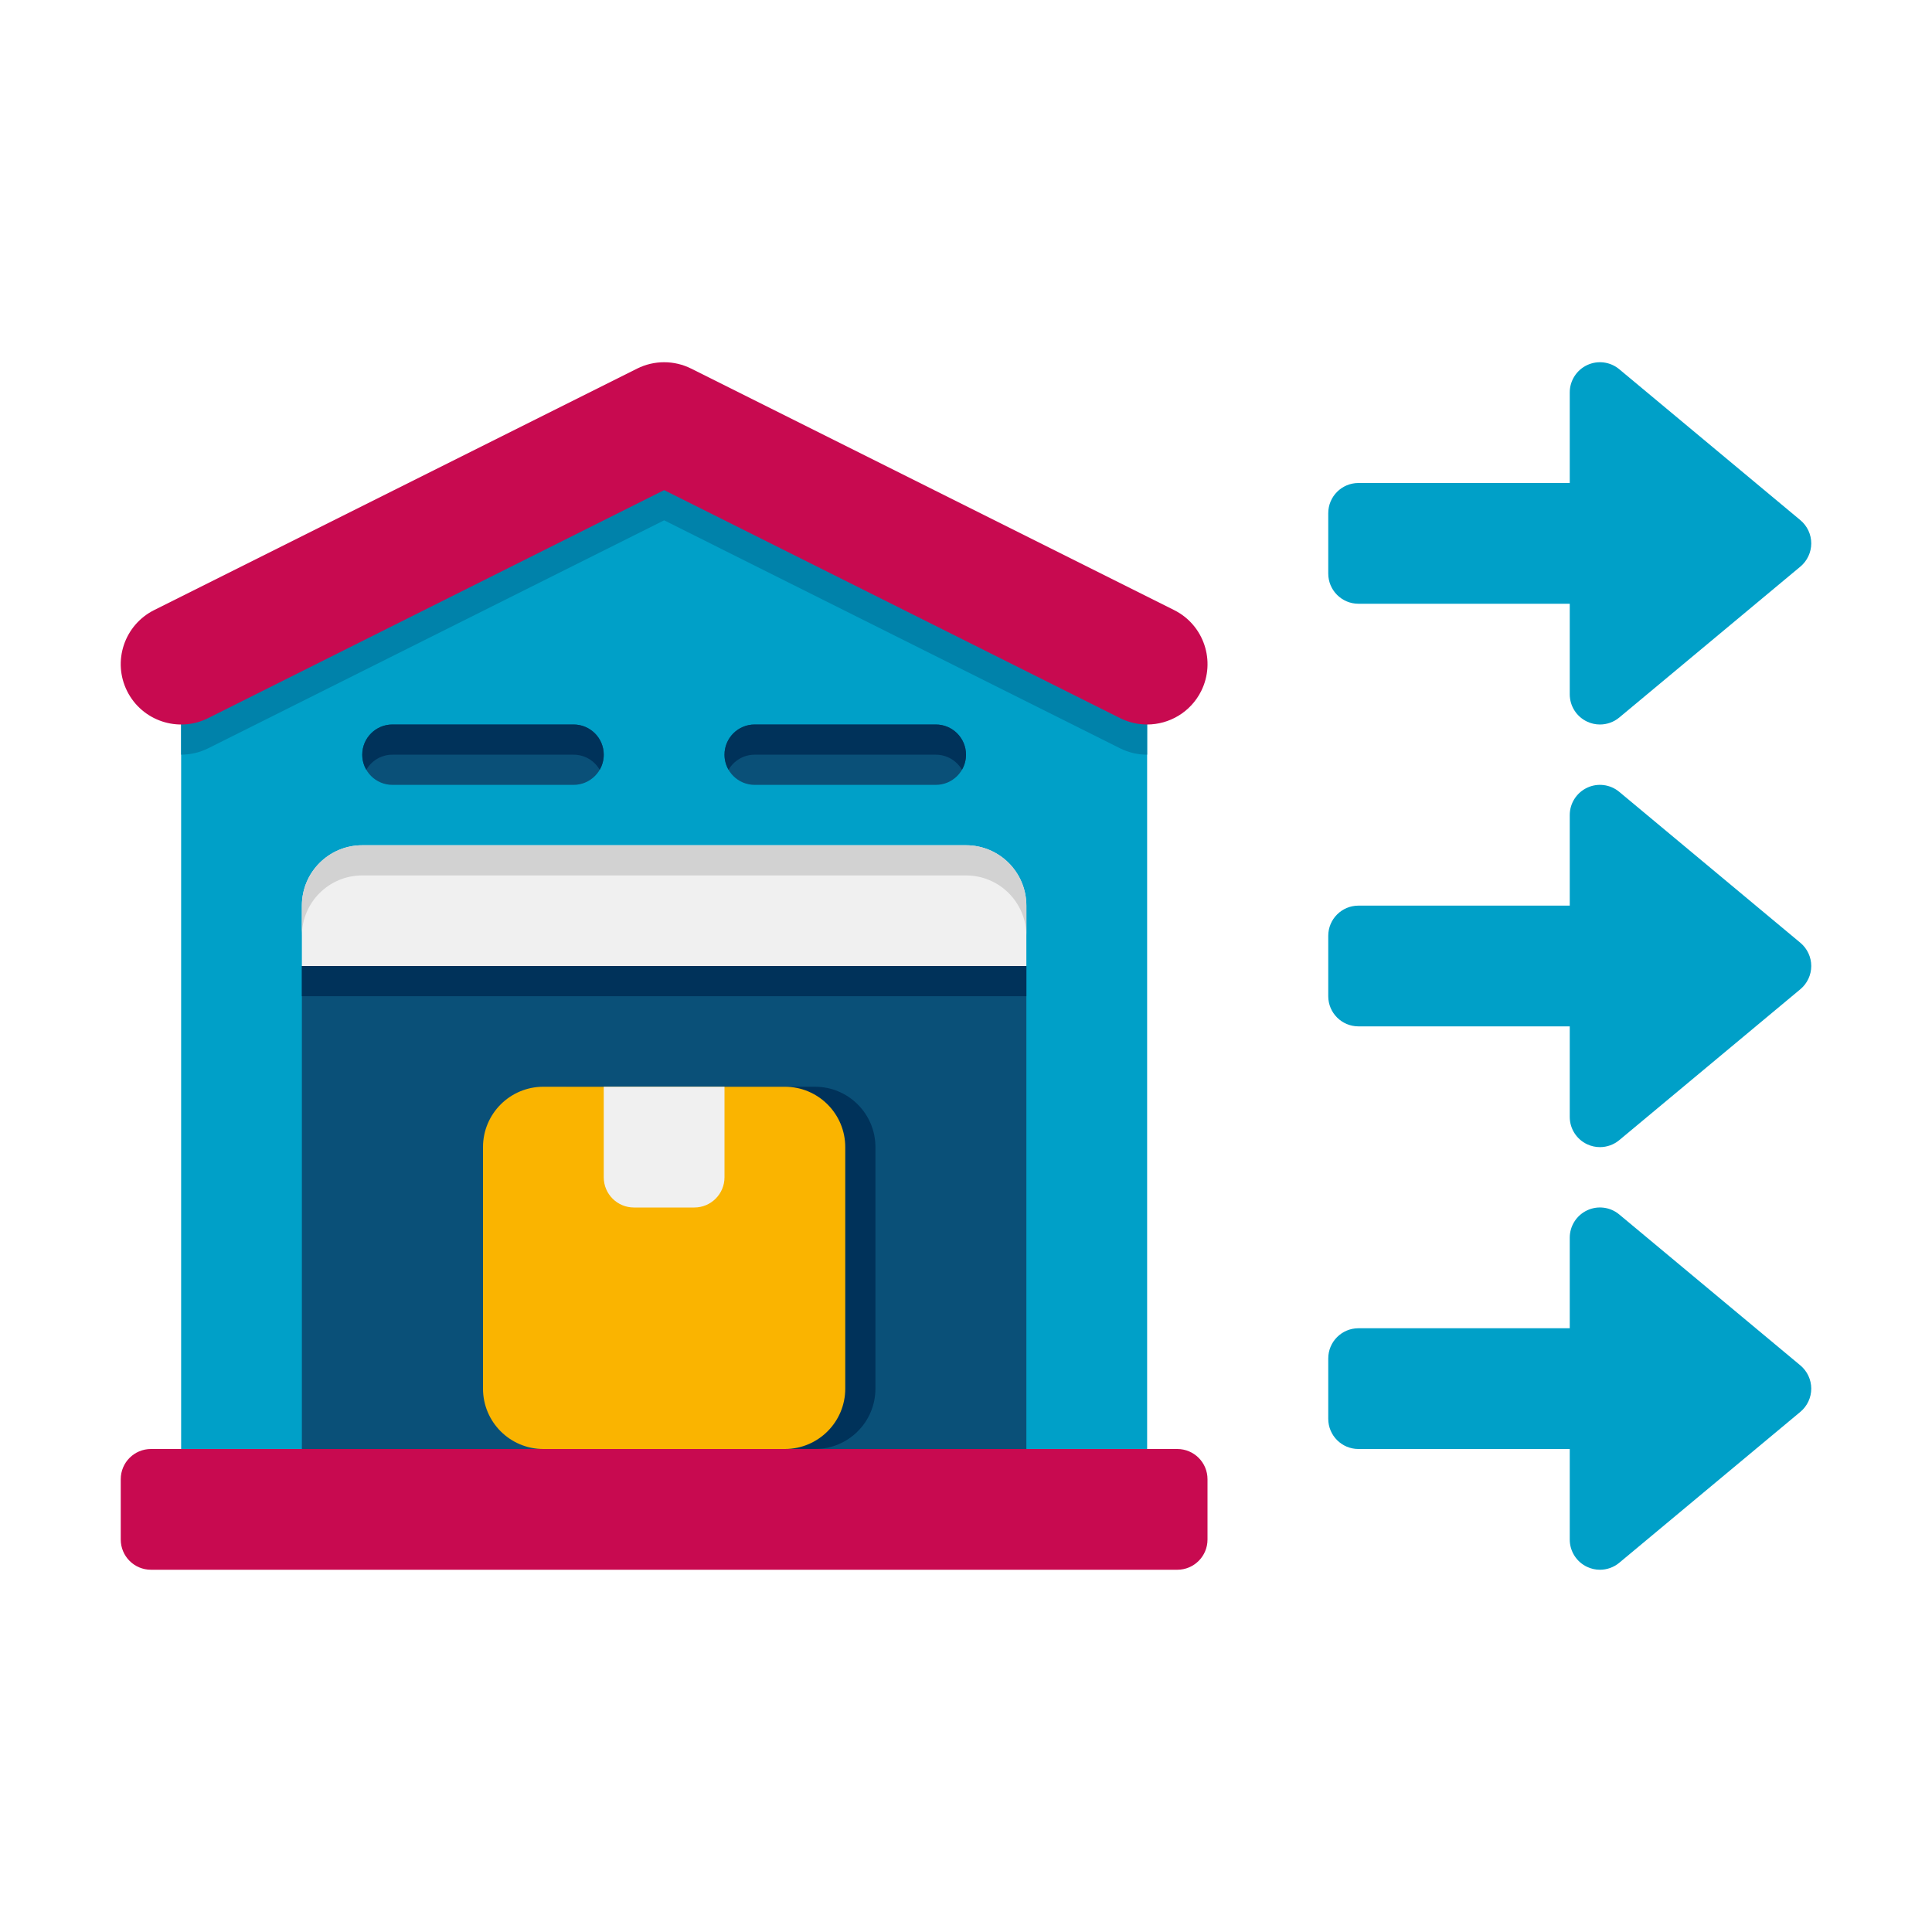 <svg width="130" height="130" viewBox="0 0 130 130" fill="none" xmlns="http://www.w3.org/2000/svg">
<path d="M108.956 81.719C108.351 81.213 107.506 81.106 106.795 81.441C106.082 81.776 105.625 82.493 105.625 83.281V89.375H91.406C90.285 89.375 89.375 90.285 89.375 91.406V95.469C89.375 96.59 90.285 97.5 91.406 97.5H105.625V103.594C105.625 104.382 106.082 105.099 106.795 105.432C107.069 105.562 107.364 105.625 107.656 105.625C108.121 105.625 108.585 105.465 108.956 105.156L121.144 94.999C121.607 94.612 121.875 94.041 121.875 93.438C121.875 92.834 121.607 92.263 121.144 91.875L108.956 81.719Z" fill="#00A0C8"/>
<path d="M91.406 40.625H105.625V46.719C105.625 47.507 106.082 48.224 106.795 48.557C107.069 48.687 107.364 48.75 107.656 48.75C108.121 48.75 108.585 48.59 108.956 48.281L121.144 38.125C121.607 37.737 121.875 37.166 121.875 36.562C121.875 35.959 121.607 35.389 121.144 35.001L108.956 24.844C108.351 24.34 107.506 24.231 106.795 24.566C106.082 24.901 105.625 25.618 105.625 26.406V32.5H91.406C90.285 32.5 89.375 33.41 89.375 34.531V38.594C89.375 39.715 90.285 40.625 91.406 40.625Z" fill="#00A0C8"/>
<path d="M108.956 53.282C108.351 52.778 107.506 52.668 106.795 53.004C106.082 53.339 105.625 54.056 105.625 54.844V60.938H91.406C90.285 60.938 89.375 61.847 89.375 62.969V67.031C89.375 68.153 90.285 69.062 91.406 69.062H105.625V75.156C105.625 75.944 106.082 76.661 106.795 76.995C107.069 77.125 107.364 77.188 107.656 77.188C108.121 77.188 108.585 77.027 108.956 76.718L121.144 66.562C121.607 66.174 121.875 65.603 121.875 65C121.875 64.397 121.607 63.826 121.144 63.438L108.956 53.282Z" fill="#00A0C8"/>
<path d="M77.188 44.688L44.688 28.438L12.188 44.688V97.5H77.188V44.688Z" fill="#00A0C8"/>
<path d="M77.188 44.688L44.688 28.438L12.188 44.688V50.779C12.799 50.779 13.421 50.643 14.005 50.353L44.688 35.011L75.37 50.353C75.954 50.645 76.574 50.781 77.186 50.781L77.188 44.688Z" fill="#0082AA"/>
<path d="M77.186 48.75C76.574 48.75 75.954 48.614 75.372 48.322L44.688 32.979L14.005 48.322C11.999 49.323 9.559 48.512 8.554 46.504C7.55 44.497 8.365 42.057 10.372 41.052L42.872 24.802C44.015 24.231 45.362 24.231 46.505 24.802L79.005 41.052C81.012 42.055 81.825 44.495 80.823 46.504C80.108 47.929 78.674 48.75 77.186 48.75Z" fill="#C80A50"/>
<path d="M79.219 105.625H10.156C9.035 105.625 8.125 104.715 8.125 103.594V99.531C8.125 98.41 9.035 97.5 10.156 97.5H79.219C80.34 97.5 81.25 98.41 81.25 99.531V103.594C81.25 104.715 80.34 105.625 79.219 105.625Z" fill="#C80A50"/>
<path d="M20.312 65H69.062V97.5H20.312V65Z" fill="#0A5078"/>
<path d="M65 56.875H24.375C22.131 56.875 20.312 58.693 20.312 60.938V65H69.062V60.938C69.062 58.693 67.245 56.875 65 56.875Z" fill="#F0F0F0"/>
<path d="M65 56.875H24.375C22.131 56.875 20.312 58.693 20.312 60.938V62.969C20.312 60.724 22.131 58.906 24.375 58.906H65C67.245 58.906 69.062 60.724 69.062 62.969V60.938C69.062 58.693 67.245 56.875 65 56.875Z" fill="#D2D2D2"/>
<path d="M20.312 65H69.062V67.031H20.312V65Z" fill="#00325A"/>
<path d="M38.594 52.812H26.406C25.285 52.812 24.375 51.903 24.375 50.781C24.375 49.66 25.285 48.75 26.406 48.75H38.594C39.715 48.75 40.625 49.66 40.625 50.781C40.625 51.903 39.715 52.812 38.594 52.812ZM65 50.781C65 49.66 64.09 48.75 62.969 48.75H50.781C49.66 48.75 48.75 49.66 48.75 50.781C48.75 51.903 49.66 52.812 50.781 52.812H62.969C64.09 52.812 65 51.903 65 50.781Z" fill="#0A5078"/>
<path d="M50.781 50.781H62.969C63.72 50.781 64.376 51.19 64.728 51.797C64.9 51.498 65 51.151 65 50.781C65 49.66 64.09 48.75 62.969 48.75H50.781C49.66 48.75 48.75 49.66 48.75 50.781C48.75 51.151 48.849 51.498 49.022 51.797C49.374 51.19 50.03 50.781 50.781 50.781Z" fill="#00325A"/>
<path d="M38.594 48.75H26.406C25.285 48.75 24.375 49.66 24.375 50.781C24.375 51.151 24.474 51.498 24.647 51.797C24.999 51.19 25.655 50.781 26.406 50.781H38.594C39.345 50.781 40.001 51.19 40.353 51.797C40.526 51.498 40.625 51.151 40.625 50.781C40.625 49.66 39.715 48.75 38.594 48.75Z" fill="#00325A"/>
<path d="M54.844 97.5H38.594C36.349 97.5 34.531 95.682 34.531 93.438V77.188C34.531 74.943 36.349 73.125 38.594 73.125H54.844C57.088 73.125 58.906 74.943 58.906 77.188V93.438C58.906 95.682 57.088 97.5 54.844 97.5Z" fill="#00325A"/>
<path d="M52.812 97.5H36.562C34.318 97.5 32.5 95.682 32.5 93.438V77.188C32.5 74.943 34.318 73.125 36.562 73.125H52.812C55.057 73.125 56.875 74.943 56.875 77.188V93.438C56.875 95.682 55.057 97.5 52.812 97.5Z" fill="#FAB400"/>
<path d="M46.719 81.25H42.656C41.535 81.25 40.625 80.34 40.625 79.219V73.125H48.75V79.219C48.75 80.34 47.84 81.25 46.719 81.25Z" fill="#F0F0F0"/>
</svg>
